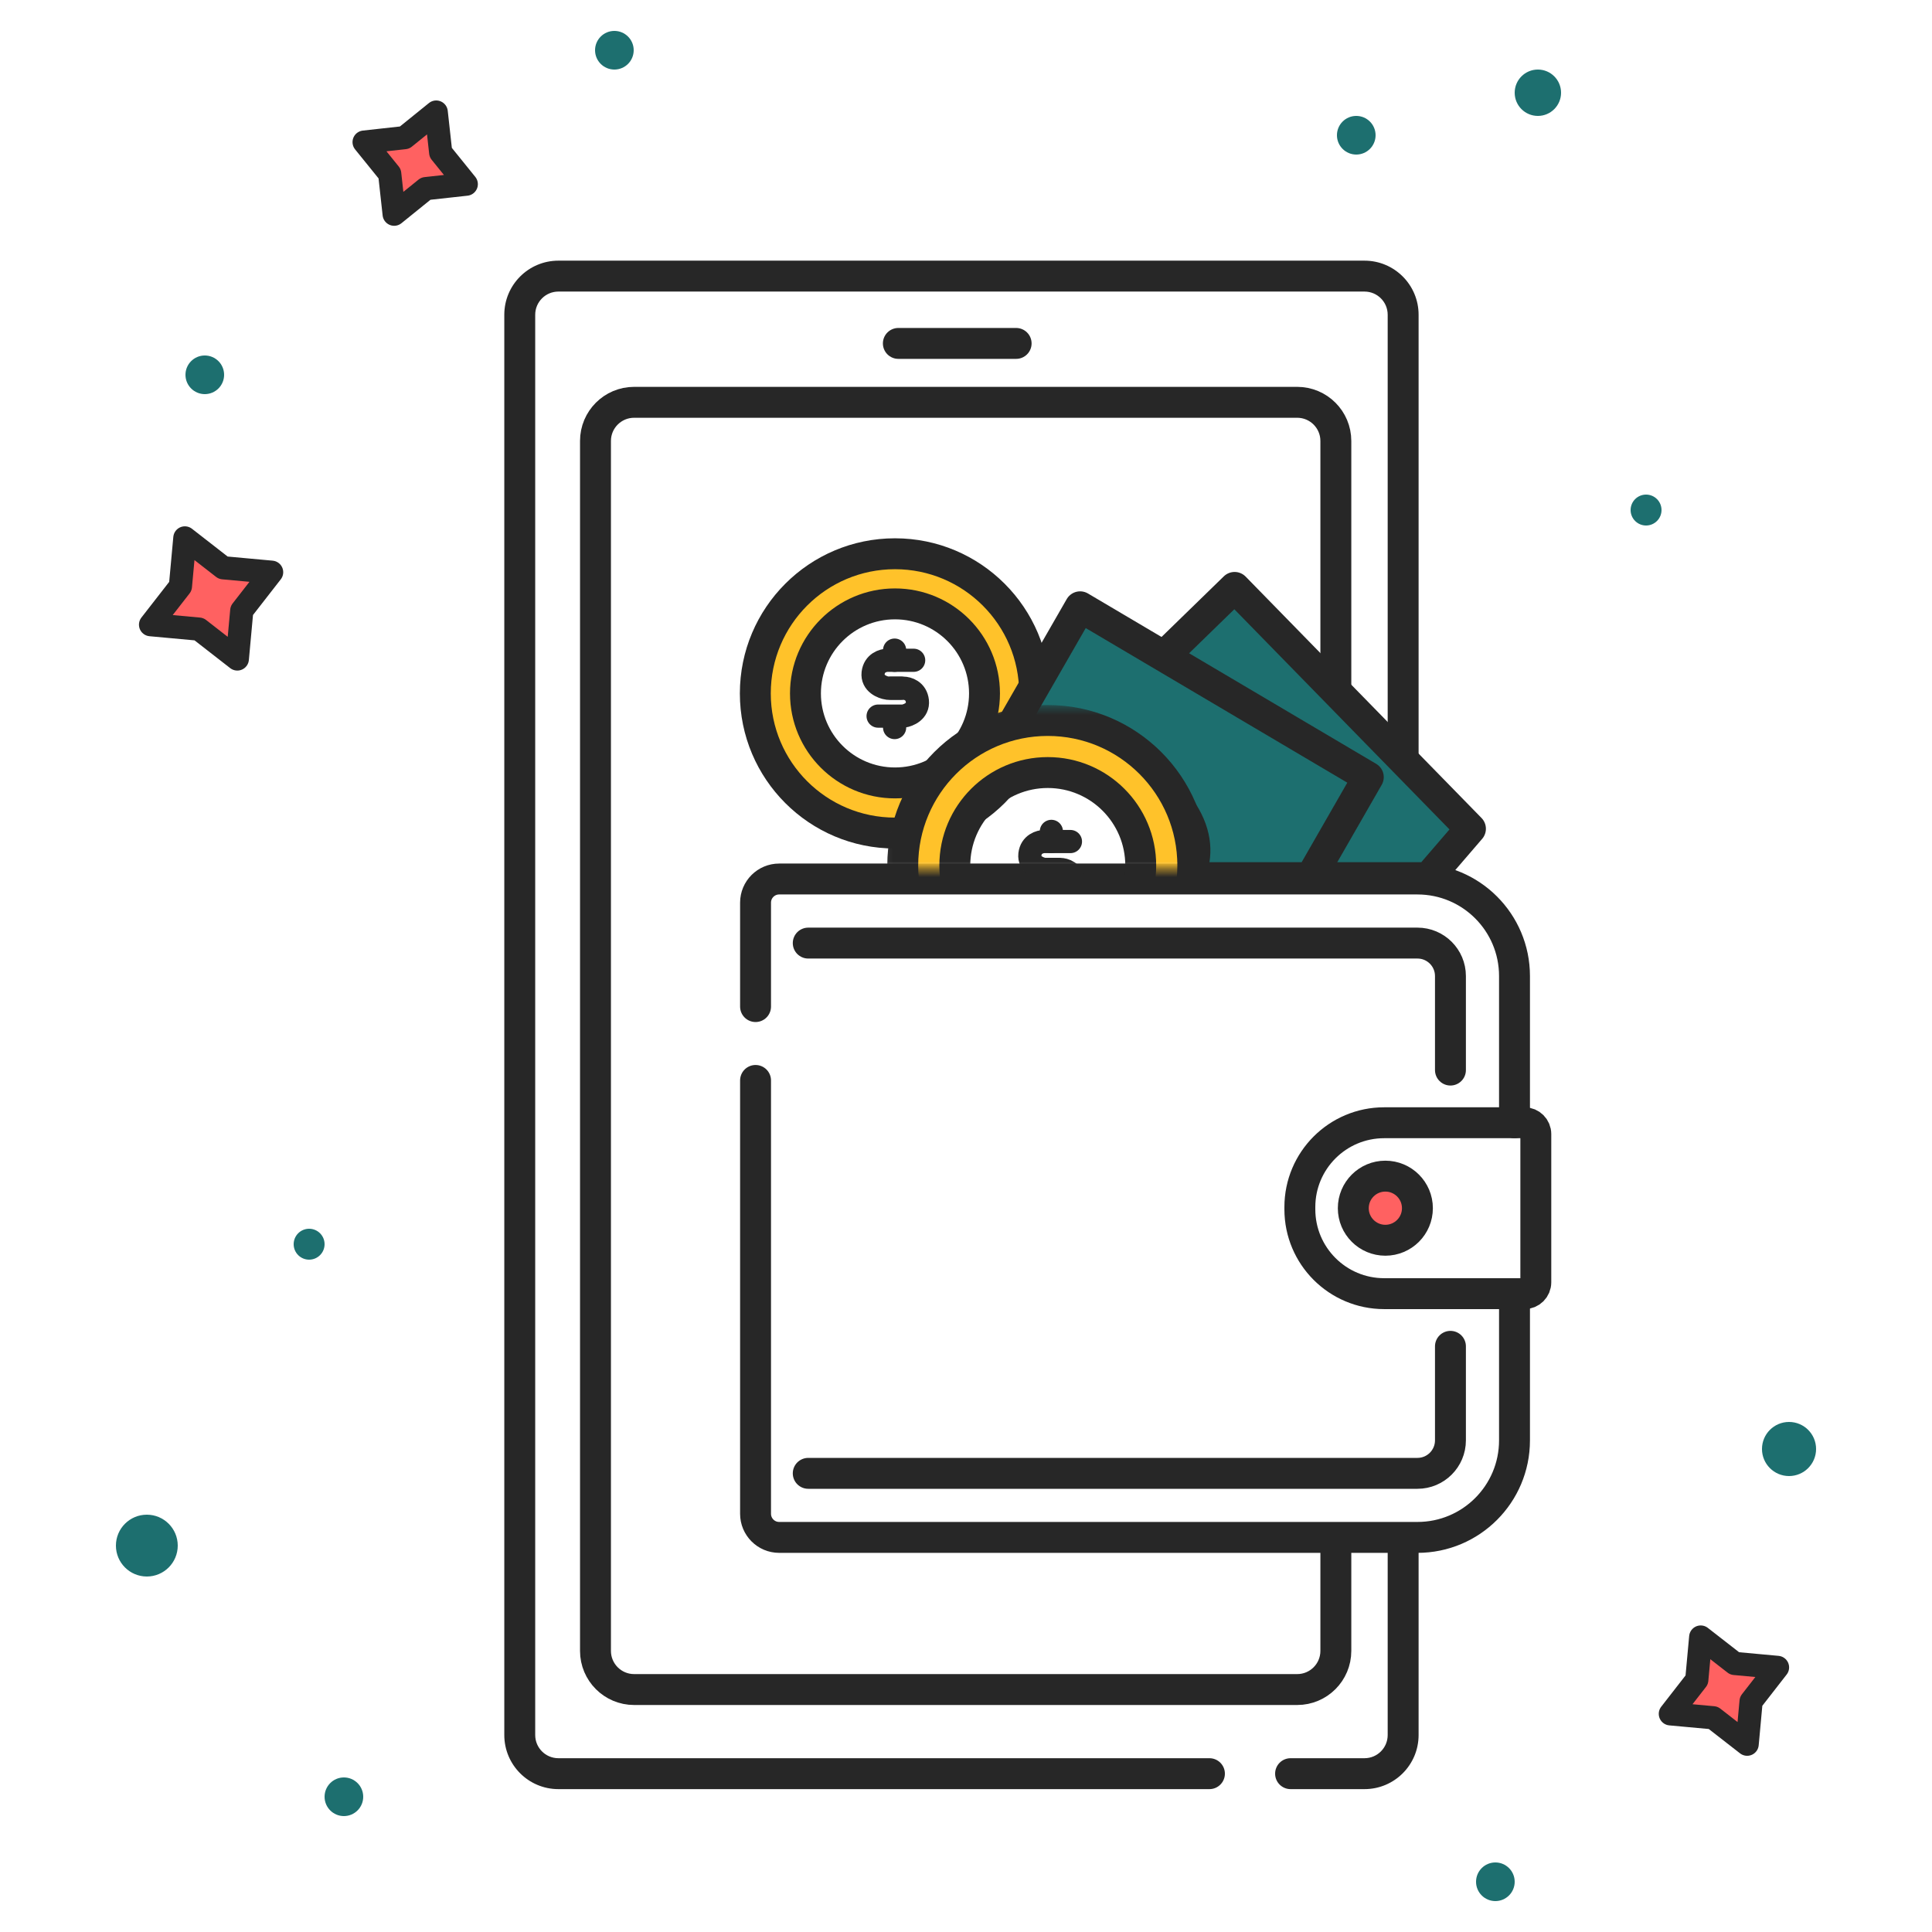 <?xml version="1.0" encoding="UTF-8"?> <svg xmlns="http://www.w3.org/2000/svg" width="250" height="250" viewBox="0 0 250 250" fill="none"><path d="M167 227.512C165.895 227.512 165 228.408 165 229.512C165 230.617 165.895 231.512 167 231.512V227.512ZM156.5 231.512C157.605 231.512 158.5 230.617 158.5 229.512C158.5 228.408 157.605 227.512 156.5 227.512V231.512ZM72.256 37.729H176.566V33.729H72.256V37.729ZM69.256 224.512V212.187H65.256V224.512H69.256ZM69.256 120.429V40.729H65.256V120.429H69.256ZM69.256 212.187V120.429H65.256V212.187H69.256ZM179.566 40.729V113.025H183.566V40.729H179.566ZM179.566 198.485V224.512H183.566V198.485H179.566ZM176.566 227.512H167V231.512H176.566V227.512ZM156.5 227.512H72.256V231.512H156.5V227.512ZM65.256 224.512C65.256 228.378 68.39 231.512 72.256 231.512V227.512C70.599 227.512 69.256 226.169 69.256 224.512H65.256ZM179.566 224.512C179.566 226.169 178.223 227.512 176.566 227.512V231.512C180.432 231.512 183.566 228.378 183.566 224.512H179.566ZM176.566 37.729C178.223 37.729 179.566 39.072 179.566 40.729H183.566C183.566 36.863 180.432 33.729 176.566 33.729V37.729ZM72.256 33.729C68.39 33.729 65.256 36.863 65.256 40.729H69.256C69.256 39.072 70.599 37.729 72.256 37.729V33.729Z" fill="#272727"></path><path d="M172.858 113.569V57.059C172.858 54.298 170.619 52.059 167.858 52.059H82.055C79.293 52.059 77.055 54.298 77.055 57.059V213.626C77.055 216.387 79.293 218.626 82.055 218.626H167.858C170.619 218.626 172.858 216.387 172.858 213.626V199.574" stroke="#272727" stroke-width="4"></path><path d="M116.246 44.438H131.487" stroke="#272727" stroke-width="4" stroke-linecap="round"></path><path d="M187.687 174.215V186.383C187.687 188.735 185.775 190.65 183.423 190.65H104.586" stroke="#272727" stroke-width="4" stroke-miterlimit="10" stroke-linecap="round" stroke-linejoin="round"></path><path d="M104.586 122.035H183.423C185.775 122.035 187.687 123.947 187.687 126.299V138.467" stroke="#272727" stroke-width="4" stroke-miterlimit="10" stroke-linecap="round" stroke-linejoin="round"></path><path d="M197.268 167.398H179.111C173.086 167.398 168.201 162.513 168.201 156.488V156.193C168.201 150.167 173.086 145.283 179.111 145.283H197.268C198.078 145.283 198.734 145.939 198.734 146.749V165.932C198.734 166.741 198.078 167.398 197.268 167.398Z" stroke="#272727" stroke-width="4" stroke-miterlimit="10" stroke-linecap="round" stroke-linejoin="round"></path><path d="M183.413 156.34C183.413 158.631 181.555 160.488 179.264 160.488C176.973 160.488 175.115 158.631 175.115 156.34C175.115 154.048 176.973 152.191 179.264 152.191C181.555 152.191 183.413 154.048 183.413 156.34Z" fill="#FF6161" stroke="#272727" stroke-width="4" stroke-miterlimit="10" stroke-linecap="round" stroke-linejoin="round"></path><path d="M97.768 139.809V195.882C97.768 197.571 99.136 198.939 100.825 198.939H183.42C190.355 198.939 195.976 193.318 195.976 186.383V167.399" stroke="#272727" stroke-width="4" stroke-miterlimit="10" stroke-linecap="round" stroke-linejoin="round"></path><path d="M195.976 145.284V126.299C195.976 119.364 190.355 113.743 183.42 113.743H100.825C99.136 113.743 97.768 115.112 97.768 116.8V130.25" stroke="#272727" stroke-width="4" stroke-miterlimit="10" stroke-linecap="round" stroke-linejoin="round"></path><path fill-rule="evenodd" clip-rule="evenodd" d="M115.809 107.797C125.79 107.797 133.88 99.706 133.88 89.726C133.88 79.746 125.79 71.655 115.809 71.655C105.829 71.655 97.738 79.746 97.738 89.726C97.738 99.706 105.829 107.797 115.809 107.797ZM115.81 101.31C122.207 101.31 127.394 96.124 127.394 89.726C127.394 83.329 122.207 78.142 115.81 78.142C109.412 78.142 104.226 83.329 104.226 89.726C104.226 96.124 109.412 101.31 115.81 101.31Z" fill="#FFC22A"></path><path d="M131.88 89.726C131.88 98.602 124.685 105.797 115.809 105.797V109.797C126.894 109.797 135.88 100.811 135.88 89.726H131.88ZM115.809 73.655C124.685 73.655 131.88 80.85 131.88 89.726H135.88C135.88 78.641 126.894 69.655 115.809 69.655V73.655ZM99.738 89.726C99.738 80.85 106.934 73.655 115.809 73.655V69.655C104.724 69.655 95.738 78.641 95.738 89.726H99.738ZM115.809 105.797C106.934 105.797 99.738 98.602 99.738 89.726H95.738C95.738 100.811 104.724 109.797 115.809 109.797V105.797ZM125.394 89.726C125.394 95.019 121.103 99.31 115.81 99.31V103.31C123.312 103.31 129.394 97.228 129.394 89.726H125.394ZM115.81 80.142C121.103 80.142 125.394 84.433 125.394 89.726H129.394C129.394 82.224 123.312 76.142 115.81 76.142V80.142ZM106.226 89.726C106.226 84.433 110.517 80.142 115.81 80.142V76.142C108.307 76.142 102.226 82.224 102.226 89.726H106.226ZM115.81 99.31C110.517 99.31 106.226 95.019 106.226 89.726H102.226C102.226 97.228 108.307 103.31 115.81 103.31V99.31Z" fill="#272727"></path><path d="M159.757 76.011L140.74 94.518C141.316 95.906 145.619 96.392 149.301 99.723C152.983 103.055 157.106 109.521 153.804 113.569H184.831L190.275 107.242L159.757 76.011Z" fill="#1D6F6F" stroke="#272727" stroke-width="4" stroke-linejoin="round"></path><path d="M139.767 78.52L125.858 102.718C126.76 103.894 132.376 90.417 142.373 96.151C154.326 103.006 155.995 108.881 153.804 113.569L169.59 113.569L177.058 100.56L139.767 78.52Z" fill="#1D6F6F" stroke="#272727" stroke-width="4" stroke-linejoin="round"></path><mask id="mask0_697_218" style="mask-type:alpha" maskUnits="userSpaceOnUse" x="114" y="91" width="44" height="22"><rect x="114.068" y="91.386" width="43.04" height="21.062" fill="#D9D9D9"></rect></mask><g mask="url(#mask0_697_218)"><path d="M138.514 108.895H135.142C134.58 108.895 133.419 109.226 133.269 110.551C133.12 111.875 134.456 112.407 135.142 112.508H136.871" stroke="#272727" stroke-width="3" stroke-linecap="round"></path><path d="M135.557 112.508H137.18C137.725 112.508 138.849 112.84 138.995 114.164C139.14 115.489 137.846 116.021 137.18 116.122H133.914" stroke="#272727" stroke-width="3" stroke-linecap="round"></path><path d="M136.049 108.894V107.581" stroke="#272727" stroke-width="3" stroke-linecap="round"></path><path fill-rule="evenodd" clip-rule="evenodd" d="M135.581 130.763C145.946 130.763 154.348 122.361 154.348 111.996C154.348 101.632 145.946 93.23 135.581 93.23C125.217 93.23 116.814 101.632 116.814 111.996C116.814 122.361 125.217 130.763 135.581 130.763ZM135.581 124.027C142.225 124.027 147.611 118.641 147.611 111.997C147.611 105.353 142.225 99.967 135.581 99.967C128.937 99.967 123.551 105.353 123.551 111.997C123.551 118.641 128.937 124.027 135.581 124.027Z" fill="#FFC22A"></path><path d="M152.348 111.996C152.348 121.256 144.841 128.763 135.581 128.763V132.763C147.05 132.763 156.348 123.465 156.348 111.996H152.348ZM135.581 95.23C144.841 95.23 152.348 102.736 152.348 111.996H156.348C156.348 100.527 147.05 91.23 135.581 91.23V95.23ZM118.814 111.996C118.814 102.736 126.321 95.23 135.581 95.23V91.23C124.112 91.23 114.814 100.527 114.814 111.996H118.814ZM135.581 128.763C126.321 128.763 118.814 121.256 118.814 111.996H114.814C114.814 123.465 124.112 132.763 135.581 132.763V128.763ZM145.611 111.997C145.611 117.536 141.12 122.027 135.581 122.027V126.027C143.329 126.027 149.611 119.745 149.611 111.997H145.611ZM135.581 101.967C141.12 101.967 145.611 106.457 145.611 111.997H149.611C149.611 104.248 143.329 97.967 135.581 97.967V101.967ZM125.551 111.997C125.551 106.457 130.041 101.967 135.581 101.967V97.967C127.832 97.967 121.551 104.248 121.551 111.997H125.551ZM135.581 122.027C130.041 122.027 125.551 117.536 125.551 111.997H121.551C121.551 119.745 127.832 126.027 135.581 126.027V122.027Z" fill="#272727"></path></g><path d="M118.226 85.439H114.855C114.293 85.439 113.132 85.77 112.982 87.095C112.832 88.419 114.168 88.951 114.855 89.052H116.584" stroke="#272727" stroke-width="3" stroke-linecap="round"></path><path d="M115.27 89.052H116.893C117.437 89.052 118.562 89.383 118.707 90.708C118.853 92.033 117.558 92.565 116.893 92.665H113.627" stroke="#272727" stroke-width="3" stroke-linecap="round"></path><path d="M115.762 85.439V84.125" stroke="#272727" stroke-width="3" stroke-linecap="round"></path><path d="M115.762 94.144V92.83" stroke="#272727" stroke-width="3" stroke-linecap="round"></path><path d="M56.447 14.5L57.025 19.735L60.335 23.831L55.1 24.408L51.004 27.718L50.427 22.484L47.116 18.388L52.351 17.81L56.447 14.5Z" fill="#FF6161" stroke="#272727" stroke-width="3" stroke-linejoin="round"></path><path d="M220.072 211.832L224.466 215.252L230.01 215.761L226.59 220.155L226.081 225.699L221.688 222.279L216.143 221.77L219.563 217.376L220.072 211.832Z" fill="#FF6161" stroke="#272727" stroke-width="3" stroke-linejoin="round"></path><path d="M23.921 69.606L28.884 73.469L35.148 74.044L31.284 79.008L30.709 85.271L25.746 81.408L19.482 80.833L23.346 75.869L23.921 69.606Z" fill="#FF6161" stroke="#272727" stroke-width="3" stroke-linejoin="round"></path><circle cx="213" cy="66" r="2" fill="#1D6F6F"></circle><circle cx="199" cy="12" r="3" fill="#1D6F6F"></circle><circle cx="175.5" cy="17.5" r="2.5" fill="#1D6F6F"></circle><circle cx="26.5" cy="48.5" r="2.5" fill="#1D6F6F"></circle><circle cx="40" cy="161" r="2" fill="#1D6F6F"></circle><circle cx="79.5" cy="6.5" r="2.5" fill="#1D6F6F"></circle><circle cx="19" cy="200" r="4" fill="#1D6F6F"></circle><circle cx="44.5" cy="232.5" r="2.5" fill="#1D6F6F"></circle><circle cx="231.5" cy="187.5" r="3.5" fill="#1D6F6F"></circle><circle cx="193.5" cy="243.5" r="2.5" fill="#1D6F6F"></circle></svg> 